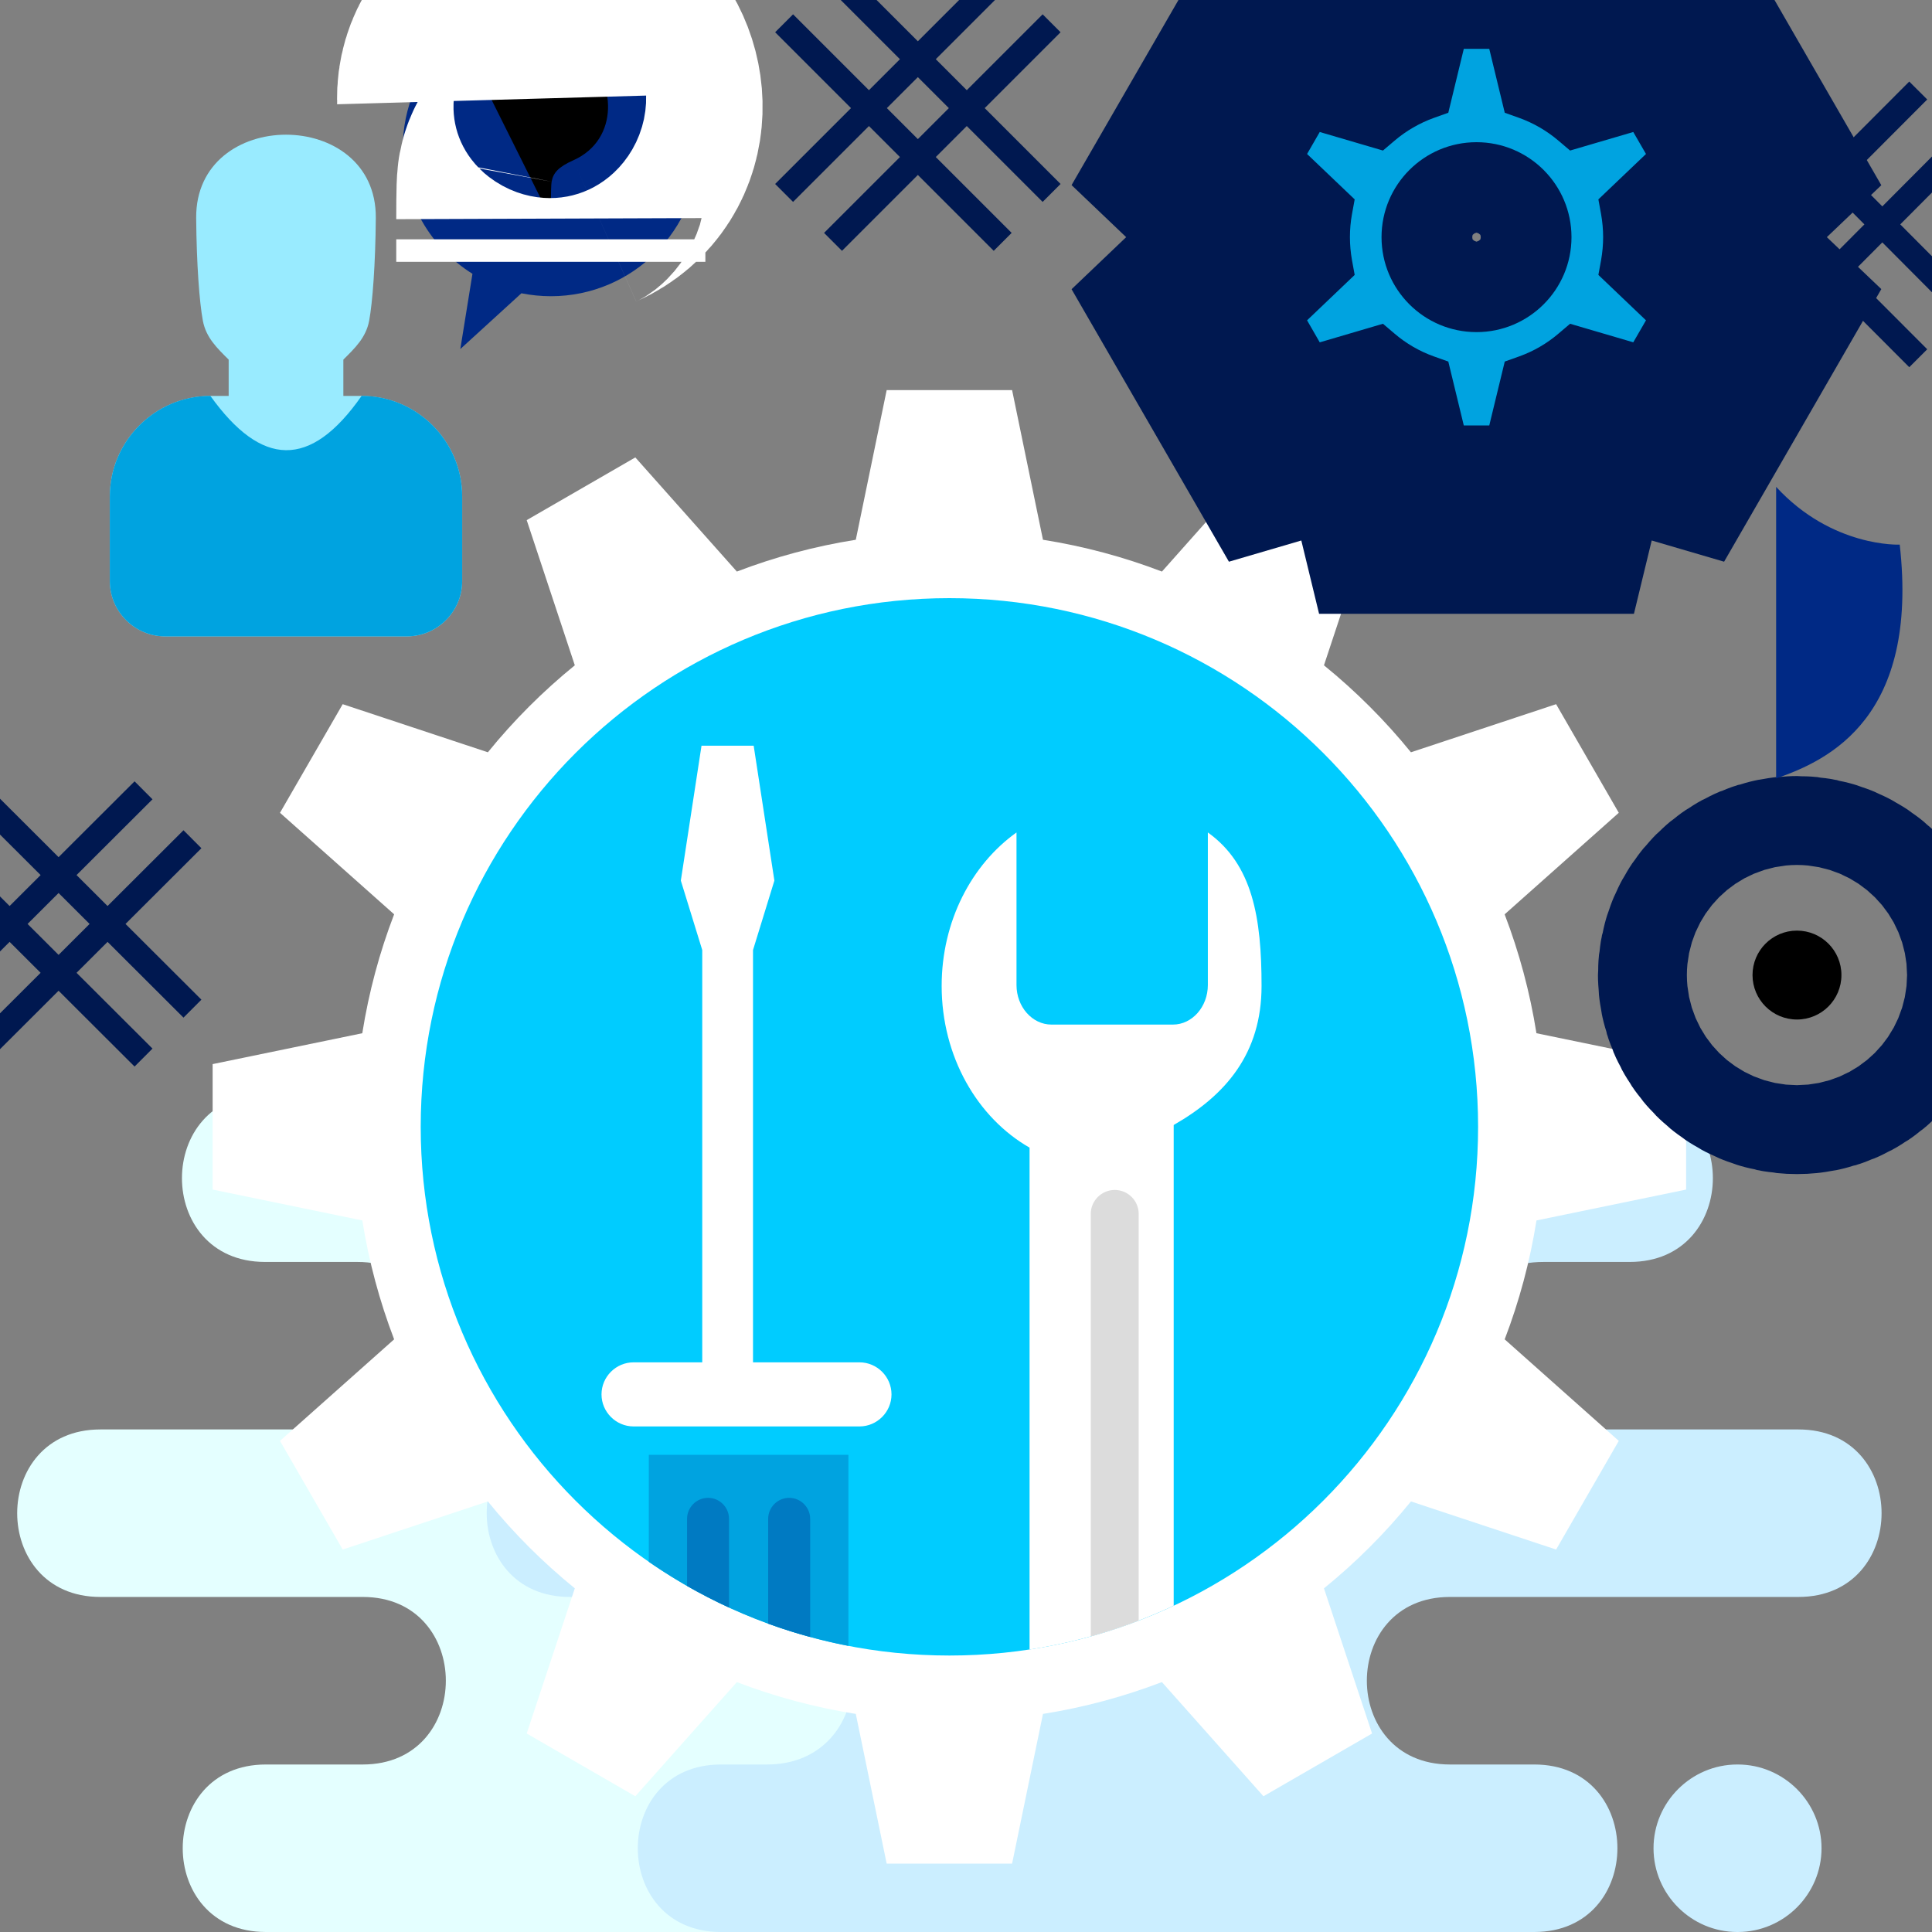 <svg width="50" height="50" viewBox="0 0 50 50" fill="none" xmlns="http://www.w3.org/2000/svg">
<rect x="0" y="0" width="50" height="50" fill="#808080" stroke="none"/>
<g clip-path="url(#clip0_2511_765)">
<path fill-rule="evenodd" clip-rule="evenodd" d="M6.88 45.665H9.388C12.255 45.665 12.255 41.329 9.388 41.329H2.596C-0.272 41.329 -0.272 36.994 2.596 36.994H9.25C12.118 36.994 12.118 32.659 9.25 32.659H6.86C3.992 32.659 3.992 28.323 6.86 28.323H29.452C32.32 28.323 32.32 32.659 29.452 32.659H28.258C25.39 32.659 25.39 36.994 28.258 36.994H31.515C34.383 36.994 34.383 41.329 31.515 41.329H28.12C25.252 41.329 25.252 45.665 28.12 45.665H29.164C32.032 45.665 32.032 50 29.164 50H6.88C4.012 50 4.012 45.665 6.88 45.665Z" fill="#E4FFFF"/>
<path fill-rule="evenodd" clip-rule="evenodd" d="M19.852 28.323H42.178C45.046 28.323 45.046 32.659 42.178 32.659H39.952C36.922 32.659 36.654 36.994 40.284 36.994H46.544C49.412 36.994 49.412 41.329 46.544 41.329H37.525C34.657 41.329 34.657 45.665 37.525 45.665H39.708C42.576 45.665 42.575 50 39.708 50H18.657C15.789 50 15.789 45.665 18.657 45.665H19.852C22.739 45.665 22.86 41.329 19.852 41.329H14.747C11.879 41.329 11.879 36.994 14.747 36.994H18.447C21.622 37.091 21.998 32.659 18.447 32.659H16.186C13.319 32.659 13.319 28.323 16.186 28.323H19.852ZM44.973 45.665H44.961C43.769 45.665 42.793 46.64 42.793 47.832V47.833C42.793 49.025 43.769 50 44.961 50H44.973C46.166 50 47.141 49.025 47.141 47.833V47.832C47.141 46.64 46.166 45.665 44.973 45.665Z" fill="#CBEEFF"/>
<path fill-rule="evenodd" clip-rule="evenodd" d="M14.257 0C16.373 0 18.09 1.716 18.09 3.833C18.09 5.95 16.373 7.666 14.257 7.666C13.995 7.666 13.74 7.639 13.494 7.59L11.913 9.033L12.227 7.086C11.144 6.408 10.424 5.205 10.424 3.833C10.424 1.716 12.139 0 14.257 0Z" fill="#002985"/>
<path fill-rule="evenodd" clip-rule="evenodd" d="M5.444 10.247H5.918V9.307C5.62 9.011 5.332 8.738 5.25 8.3C5.161 7.823 5.087 6.841 5.077 5.642C5.053 2.767 9.75 2.767 9.726 5.642C9.716 6.841 9.642 7.823 9.554 8.3C9.472 8.738 9.183 9.011 8.886 9.307V10.247H9.359C10.791 10.247 11.961 11.417 11.961 12.848V15.038C11.961 15.825 11.317 16.469 10.531 16.469H4.273C3.486 16.469 2.842 15.825 2.842 15.038V12.848C2.842 11.417 4.012 10.247 5.444 10.247Z" fill="#99EBFF"/>
<path fill-rule="evenodd" clip-rule="evenodd" d="M5.444 10.245C6.767 12.09 8.03 12.149 9.359 10.245C10.791 10.245 11.961 11.417 11.961 12.847V15.038C11.961 15.825 11.317 16.469 10.531 16.469H4.272C3.486 16.469 2.842 15.825 2.842 15.038V12.847C2.842 11.417 4.012 10.245 5.444 10.245Z" fill="#00A3E0"/>
<path fill-rule="evenodd" clip-rule="evenodd" d="M26.992 13.969C28.059 14.138 29.089 14.416 30.071 14.792L32.698 11.838L35.509 13.461L34.264 17.218C35.089 17.889 35.844 18.643 36.515 19.469L40.272 18.224C40.813 19.16 41.354 20.098 41.894 21.035L38.94 23.663C39.316 24.645 39.594 25.674 39.763 26.74L43.637 27.539V30.786L39.764 31.585C39.595 32.651 39.317 33.681 38.941 34.662L41.894 37.29C41.354 38.227 40.813 39.165 40.272 40.102L36.515 38.857C35.844 39.682 35.089 40.437 34.264 41.106L35.509 44.863L32.698 46.487L30.07 43.532C29.088 43.907 28.059 44.187 26.992 44.356L26.193 48.23H22.947L22.148 44.356C21.082 44.187 20.051 43.908 19.07 43.533L16.442 46.487L13.631 44.863L14.876 41.106C14.051 40.435 13.296 39.682 12.626 38.857L8.869 40.102C8.327 39.165 7.787 38.227 7.246 37.29L10.2 34.662C9.825 33.681 9.546 32.651 9.377 31.585L5.503 30.786V27.539L9.376 26.74C9.545 25.674 9.823 24.644 10.2 23.662L7.246 21.035C7.787 20.098 8.328 19.16 8.869 18.224L12.626 19.469C13.296 18.643 14.051 17.889 14.876 17.218L13.631 13.461L16.442 11.838L19.07 14.792C20.052 14.416 21.082 14.138 22.148 13.969L22.947 10.096H26.193L26.992 13.969Z" fill="white"/>
<path d="M24.571 42.845C32.127 42.845 38.253 36.719 38.253 29.162C38.253 21.606 32.127 15.48 24.571 15.48C17.014 15.48 10.888 21.606 10.888 29.162C10.888 36.719 17.014 42.845 24.571 42.845Z" fill="#00CCFF"/>
<path fill-rule="evenodd" clip-rule="evenodd" d="M39.595 2.267C40.066 2.435 40.497 2.687 40.871 3.004L42.725 2.461C43.034 2.997 43.344 3.532 43.653 4.068L42.255 5.401C42.299 5.64 42.321 5.886 42.321 6.138C42.321 6.389 42.299 6.635 42.255 6.874L43.653 8.207C43.344 8.743 43.034 9.278 42.725 9.814L40.871 9.271C40.497 9.588 40.066 9.84 39.595 10.008L39.14 11.885H37.284L36.829 10.008C36.358 9.84 35.926 9.588 35.553 9.271L33.699 9.814C33.39 9.278 33.081 8.743 32.771 8.207L34.169 6.874C34.125 6.635 34.103 6.389 34.103 6.138C34.103 5.886 34.125 5.64 34.169 5.401L32.771 4.068C33.081 3.532 33.39 2.997 33.699 2.461L35.553 3.004C35.926 2.687 36.358 2.435 36.829 2.267L37.284 0.39H39.14L39.595 2.267ZM38.212 4.369C39.189 4.369 39.981 5.161 39.981 6.138C39.981 7.114 39.189 7.906 38.212 7.906C37.236 7.906 36.444 7.114 36.444 6.138C36.444 5.161 37.236 4.369 38.212 4.369Z" fill="black" stroke="#001850" stroke-width="8"/>
<path fill-rule="evenodd" clip-rule="evenodd" d="M12.723 2.586C12.688 1.342 14.207 0.728 15.092 1.408C15.937 2.057 16.047 3.61 14.838 4.148C14.447 4.322 14.317 4.476 14.276 4.701C14.252 4.824 14.255 5.658 14.255 5.658M14.255 6.193V6.776V6.193Z" fill="black"/>
<path d="M12.723 2.586C12.688 1.342 14.207 0.728 15.092 1.408C15.937 2.057 16.047 3.61 14.838 4.148C14.447 4.322 14.317 4.476 14.276 4.701C14.252 4.824 14.255 5.658 14.255 5.658M14.255 6.193V6.776" stroke="white" stroke-width="8"/>
<path fill-rule="evenodd" clip-rule="evenodd" d="M22.889 1.933L23.353 2.397L22.889 1.933ZM24.619 1.933L24.155 2.397L24.619 1.933ZM23.353 3.199L22.889 3.663L23.353 3.199ZM24.155 3.199L24.619 3.663L24.155 3.199ZM46.586 4.942L47.051 5.406L46.586 4.942ZM48.317 4.942L47.851 5.406L48.317 4.942ZM47.051 6.208L46.586 6.672L47.051 6.208ZM47.851 6.208L48.317 6.672L47.851 6.208ZM0.651 23.046L1.115 23.511L0.651 23.046ZM1.917 24.312L2.381 24.777L1.917 24.312ZM2.381 23.046L1.917 23.511L2.381 23.046ZM1.115 24.312L0.651 24.777L1.115 24.312Z" fill="black"/>
<path d="M22.889 1.933L23.353 2.397M24.619 1.933L24.155 2.397M23.353 3.199L22.889 3.663M24.155 3.199L24.619 3.663M46.586 4.942L47.051 5.406M48.317 4.942L47.851 5.406M47.051 6.208L46.586 6.672M47.851 6.208L48.317 6.672M0.651 23.046L1.115 23.511M1.917 24.312L2.381 24.777M2.381 23.046L1.917 23.511M1.115 24.312L0.651 24.777" stroke="#001850" stroke-width="8"/>
<path d="M46.505 26.385C47.141 26.385 47.656 25.87 47.656 25.234C47.656 24.599 47.141 24.084 46.505 24.084C45.87 24.084 45.355 24.599 45.355 25.234C45.355 25.87 45.87 26.385 46.505 26.385Z" fill="black" stroke="#001850" stroke-width="8"/>
<path fill-rule="evenodd" clip-rule="evenodd" d="M16.397 35.257H22.243C22.699 35.257 23.072 35.631 23.072 36.087C23.072 36.542 22.699 36.916 22.243 36.916H16.397C15.941 36.916 15.567 36.542 15.567 36.087C15.567 35.631 15.941 35.257 16.397 35.257Z" fill="white"/>
<path fill-rule="evenodd" clip-rule="evenodd" d="M16.791 37.65H21.957V42.596C20.068 42.23 18.317 41.475 16.791 40.42V37.65Z" fill="#00A3E0"/>
<path fill-rule="evenodd" clip-rule="evenodd" d="M19.488 24.587V35.502H18.174V24.587L17.62 22.79L18.155 19.299H19.505L20.041 22.79L19.488 24.587Z" fill="white"/>
<path fill-rule="evenodd" clip-rule="evenodd" d="M18.325 38.764C18.623 38.764 18.867 39.009 18.867 39.307V41.604C18.496 41.433 18.134 41.247 17.781 41.045V39.307C17.781 39.009 18.026 38.764 18.325 38.764ZM20.423 38.764C20.722 38.764 20.967 39.009 20.967 39.307V42.365C20.598 42.265 20.236 42.151 19.88 42.021V39.307C19.88 39.009 20.125 38.764 20.423 38.764Z" fill="#007AC2"/>
<path fill-rule="evenodd" clip-rule="evenodd" d="M31.259 21.544C32.422 22.374 32.649 23.764 32.649 25.515C32.649 27.266 31.723 28.343 30.375 29.115V41.556C29.211 42.102 27.959 42.489 26.645 42.69V29.701C25.295 28.929 24.37 27.344 24.37 25.515C24.37 23.842 25.144 22.374 26.307 21.544V25.493C26.307 26.056 26.714 26.516 27.211 26.516H30.356C30.852 26.516 31.259 26.056 31.259 25.493V21.544Z" fill="white"/>
<path fill-rule="evenodd" clip-rule="evenodd" d="M28.85 30.796C29.191 30.796 29.469 31.074 29.469 31.415V41.941C29.064 42.097 28.652 42.233 28.229 42.35V31.415C28.229 31.074 28.509 30.796 28.85 30.796Z" fill="#DCDCDC"/>
<path fill-rule="evenodd" clip-rule="evenodd" d="M45.966 20.145V12.6C47.415 14.175 49.165 14.095 49.165 14.095C49.664 18.542 47.362 19.668 45.966 20.145Z" fill="#002985"/>
<path fill-rule="evenodd" clip-rule="evenodd" d="M38.542 1.264H37.883L37.482 2.918L37.109 3.051C36.738 3.185 36.393 3.384 36.092 3.64L35.791 3.896L34.155 3.416C34.046 3.605 33.936 3.795 33.827 3.985L35.059 5.16L34.988 5.549C34.953 5.743 34.936 5.941 34.936 6.138C34.936 6.334 34.954 6.532 34.988 6.726L35.059 7.115L33.827 8.29L34.155 8.86L35.791 8.379L36.092 8.635C36.393 8.892 36.738 9.092 37.109 9.224L37.482 9.357L37.883 11.011H38.542L38.943 9.357L39.316 9.224C39.687 9.091 40.031 8.892 40.332 8.635L40.634 8.379L42.269 8.859C42.378 8.67 42.488 8.48 42.598 8.29L41.366 7.115L41.437 6.726C41.471 6.532 41.489 6.334 41.489 6.138C41.489 5.941 41.471 5.743 41.437 5.549L41.366 5.16L42.598 3.985C42.488 3.795 42.378 3.605 42.269 3.416L40.634 3.896L40.332 3.64C40.031 3.384 39.687 3.185 39.316 3.051L38.943 2.918L38.542 1.264ZM38.212 3.68C39.569 3.68 40.67 4.78 40.67 6.138C40.67 7.495 39.569 8.595 38.212 8.595C36.855 8.595 35.754 7.495 35.754 6.138C35.754 4.78 36.855 3.68 38.212 3.68Z" fill="#00A3E0"/>
</g>
<defs>
<clipPath id="clip0_2511_765">
<rect width="50" height="50" fill="white"/>
</clipPath>
</defs>
</svg>
